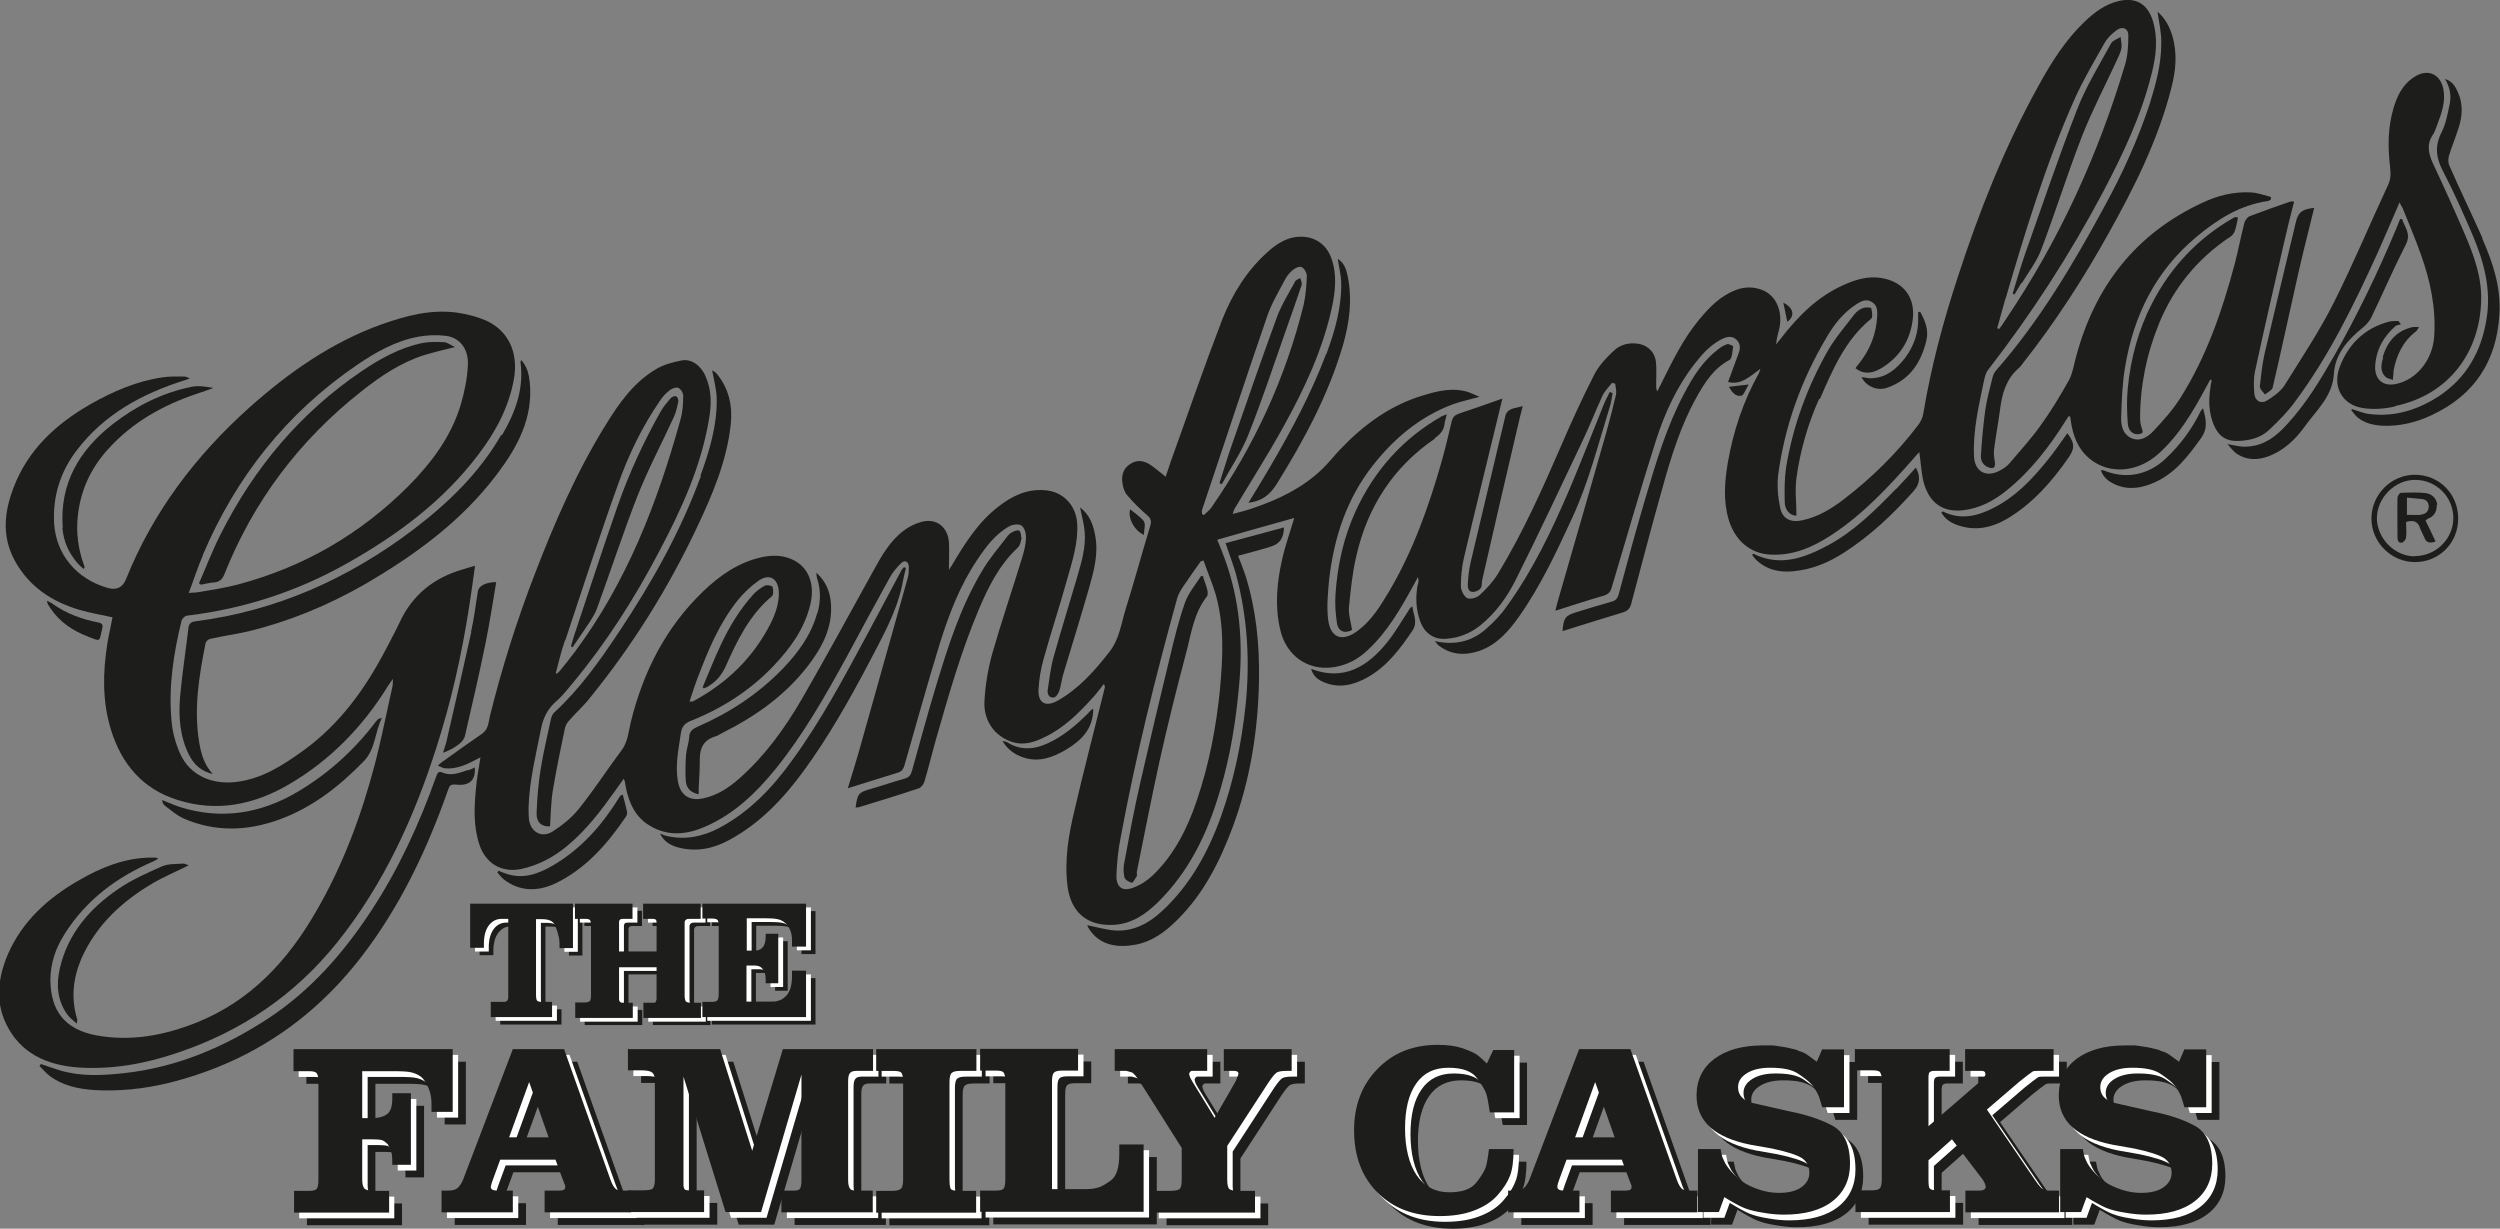 <svg xmlns="http://www.w3.org/2000/svg" id="Capa_2" data-name="Capa 2" viewBox="0 0 87.31 42.91"><rect x="0" y="0" width="87.31" height="42.91" fill="#808080" stroke="none"/><defs><style>      .cls-1 {        fill: #1d1d1b;      }      .cls-2 {        fill: #fff;      }    </style></defs><g id="Capa_1-2" data-name="Capa 1"><g><path class="cls-1" d="M42.34,17.68c-.08.12-.19.21-.3.31-.02-.01-.04-.03-.06-.04,0-.05-.01-.1,0-.14.76-2.26,1.5-4.52,2.28-6.78.15-.44.4-.85.62-1.27.06-.12.16-.24.27-.33.08-.07.24-.14.31-.1.09.04.18.2.18.3-.01.34-.04.68-.11,1.01-.63,2.55-1.71,4.89-3.2,7.05M42.61,24.04c-.13,1.33-.38,2.64-.81,3.91-.33.98-.79,1.9-1.54,2.62-.19.18-.43.34-.68.43-.39.15-.6-.02-.59-.44.02-.44.06-.89.15-1.32.52-2.81,1.21-5.59,1.97-8.34.04-.14.12-.28.2-.4.2-.3.41-.59.62-.89,0,0,.01,0,.1-.04.14.4.31.8.43,1.2.3,1.07.25,2.16.15,3.26M19.74,22.37c.61-1.83,1.2-3.66,1.85-5.47.37-1.03.84-2.01,1.47-2.92.09-.14.21-.26.34-.36.08-.06.23-.11.3-.07.09.05.17.19.16.29,0,.28-.02.56-.1.83-.8,2.89-1.87,5.66-3.68,8.09-.17.23-.34.44-.52.66-.03.04-.08.08-.12.11-.01,0-.02-.01-.03-.02.1-.38.19-.77.32-1.14M24.37,23.66c.36-.95.75-1.89,1.39-2.69.2-.25.45-.49.72-.68.39-.28.7-.09.72.39.01.38-.11.73-.27,1.06-.61,1.22-1.54,2.12-2.74,2.76,0,0-.03,0-.11,0,.1-.3.19-.58.29-.85M70.04,10.44c.69-2.35,1.4-4.7,2.4-6.95.3-.68.69-1.33,1.06-1.99.09-.16.24-.31.4-.43.21-.17.43-.09.43.17,0,.36-.02.73-.13,1.07-.94,3.14-2.29,6.08-4.12,8.8-.08.13-.17.26-.26.38-.02,0-.04-.02-.07-.03.1-.35.19-.69.29-1.04M83.65,14.18c1.91-.4,2.94-1.91,3-3.63.04-.83-.24-1.6-.56-2.35-.36-.84-.74-1.68-1.13-2.51-.15-.34-.22-.66.01-.99.07-.1.1-.23.15-.35.15-.4.3-.8.21-1.25-.1-.49-.51-.7-.95-.45-.34.19-.55.49-.69.84-.27.69-.31,1.41-.24,2.14.02.27.09.53-.04.81-.64,1.37-1.22,2.77-1.9,4.12-.5,1-1.13,1.94-1.72,2.89-.14.22-.39.4-.62.54-.21.13-.42.01-.44-.24-.02-.27-.03-.55.03-.81.32-1.48.66-2.96,1-4.43.11-.49.23-.97.36-1.47-.06,0-.1-.01-.13,0-.47.16-.95.33-1.42.51-.08.03-.17.15-.19.24-.12.47-.21.94-.33,1.41-.44,1.65-.99,3.26-1.91,4.71-.26.41-.6.79-.94,1.15-.19.2-.46.38-.77.24-.31-.15-.36-.46-.35-.75.02-.59.04-1.18.14-1.75.3-1.79,1.06-3.33,2.48-4.52.74-.62,1.53-1.12,2.51-1.26.03,0,.07-.04.1-.06,0-.03,0-.05,0-.08-.23-.06-.47-.15-.71-.16-.59-.03-1.15.11-1.68.36-2.33,1.08-3.75,2.91-4.41,5.36-.08.28-.12.59-.25.83-.3.54-.62,1.07-.98,1.57-.33.47-.72.89-1.09,1.33-.09.11-.21.19-.34.26-.48.27-.89.04-.91-.5-.04-.9.17-1.77.35-2.64.03-.13.06-.27.14-.37,1.52-1.96,2.86-4.03,4.02-6.22.7-1.33,1.34-2.68,1.7-4.15.15-.6.22-1.2.04-1.81-.18-.6-.6-.85-1.21-.7-.46.11-.83.39-1.17.71-.68.65-1.17,1.43-1.62,2.25-1.18,2.13-2.07,4.38-2.82,6.69-.51,1.55-.93,3.13-1.2,4.75-.02.15-.1.3-.19.42-.75.98-1.61,1.83-2.59,2.58-.43.33-.89.61-1.44.73-.4.09-.7-.04-.78-.44-.08-.37-.11-.77-.07-1.14.23-1.72.81-3.33,1.7-4.82.26-.45.59-.86,1.04-1.15.16-.1.33-.19.52-.08.2.11.21.3.2.49-.03.62-.24,1.17-.63,1.66-.05.06-.09.11-.13.17.26.21.56.21.92-.01.63-.39.99-.96,1.08-1.69.1-.77-.32-1.32-1.09-1.45-.48-.08-.92.06-1.34.25-.91.41-1.59,1.1-2.19,1.88-.05.06-.1.12-.15.19.01-.2.07-.37.11-.55.13-.61-.11-1.16-.59-1.35-.31-.12-.62-.12-.93,0-.53.2-.91.59-1.26,1.01-.58.69-.96,1.49-1.36,2.29-.04.08-.08.16-.12.24-.05-.1-.04-.18-.04-.26,0-.26.02-.53-.01-.79-.04-.31-.27-.55-.59-.61-.33-.06-.65.02-.88.24-.26.24-.52.52-.68.83-.43.84-.82,1.7-1.19,2.56-.65,1.5-1.32,2.99-2.17,4.39-.17.28-.4.53-.64.75-.1.1-.33.16-.44.11-.12-.07-.22-.28-.22-.42,0-.32.03-.65.1-.96.38-1.62.78-3.23,1.17-4.85.06-.24.11-.47.18-.74-.54.19-1.04.37-1.53.53-.14.05-.2.12-.24.26-.11.47-.22.94-.35,1.4-.45,1.58-1,3.13-1.84,4.55-.3.5-.6,1-1.08,1.36-.55.42-.98.27-1.05-.42-.05-.45,0-.92.04-1.37.17-1.46.61-2.81,1.53-3.98.74-.94,1.64-1.7,2.79-2.13.28-.1.57-.16.93-.26-.16-.07-.26-.12-.37-.16-.55-.18-1.08-.05-1.6.11-1.14.34-2.07,1.02-2.89,1.88-.22.23-.41.48-.64.7-.69.66-1.53,1.06-2.42,1.36-.22.08-.44.13-.7.2.03-.09.04-.13.06-.17.57-.96,1.18-1.91,1.72-2.89.73-1.32,1.37-2.68,1.69-4.17.12-.57.18-1.15-.03-1.72-.16-.43-.51-.7-.97-.73-.52-.03-.91.22-1.27.55-.71.64-1.21,1.45-1.56,2.33-.61,1.58-1.16,3.18-1.73,4.77-.09.23-.16.48-.25.73-.19-.15-.35-.29-.51-.4-.23-.16-.47-.21-.72-.05-.25.15-.32.4-.28.67.02.15.07.32.17.43.21.25.45.48.7.7.13.11.15.21.1.37-.29.96-.55,1.92-.85,2.88-.16.51-.22,1.06-.57,1.51-.52.67-1.07,1.29-1.81,1.71-.43.24-.7.08-.67-.41.02-.34.08-.69.17-1.02.26-.94.57-1.87.83-2.81.18-.64.39-1.27.35-1.95-.04-.64-.5-1.12-1.14-1.16-.62-.05-1.15.21-1.62.58-.71.55-1.17,1.29-1.62,2.05-.03.04-.05.08-.1.15,0-.36.02-.67,0-.97-.04-.54-.46-.85-.97-.7-.22.06-.44.17-.62.31-.47.36-.76.87-1.04,1.38-.83,1.5-1.65,3.01-2.51,4.5-.59,1.01-1.27,1.96-2.16,2.75-.37.33-.77.6-1.27.71-.5.11-.82-.11-.9-.62-.09-.56.03-1.11.11-1.66.03-.23.15-.35.36-.43,1.1-.44,2.08-1.07,2.89-1.93.58-.61,1.07-1.29,1.27-2.13.18-.76-.09-1.36-.7-1.6-.33-.13-.66-.12-1-.05-.81.18-1.47.64-2.06,1.21-1.3,1.26-2.08,2.8-2.51,4.55-.08.33-.1.69-.32.98-.5.67-.95,1.37-1.48,2.03-.25.32-.59.59-.93.81-.4.25-.79,0-.83-.46-.01-.13-.01-.26-.01-.39.03-.94.26-1.85.44-2.76.08-.39.24-.69.54-.95.21-.18.38-.41.56-.62,1.18-1.42,2.16-2.96,3.01-4.58.78-1.47,1.47-2.97,1.75-4.63.09-.51.1-1.02-.12-1.51-.16-.38-.5-.62-.84-.55-.31.06-.64.15-.9.31-.77.46-1.28,1.18-1.74,1.93-1.02,1.64-1.79,3.42-2.48,5.21-.63,1.63-1.15,3.28-1.57,4.97-.05.22-.05.46-.28.62-.47.32-.94.66-1.4.99-.04.03-.08.06-.14.12.1.04.17.08.23.09.47.05.86-.17,1.26-.38-.06.38-.13.75-.16,1.11-.06.65-.09,1.29.12,1.93.22.67.78,1,1.46.86.6-.13,1.13-.41,1.6-.8.67-.55,1.19-1.24,1.69-1.94.09-.13.18-.26.29-.41.02.05.04.07.04.09.01.07.03.15.04.22.11.55.34,1.04.84,1.33.63.38,1.29.31,1.93.03,1.01-.44,1.78-1.18,2.46-2.02.97-1.2,1.73-2.54,2.47-3.89.5-.93,1-1.86,1.51-2.78.1-.19.25-.36.4-.51.13-.13.26-.06.27.12,0,.13,0,.27-.04.4-.54,1.92-1.08,3.84-1.62,5.76-.14.51-.3,1.02-.47,1.58.61-.19,1.17-.37,1.73-.54.15-.04.21-.13.25-.27.41-1.42.8-2.85,1.24-4.27.32-1.02.7-2.01,1.3-2.9.3-.45.63-.9,1.12-1.17.12-.07.34-.09.43-.02.1.07.16.27.15.41,0,.25-.07.5-.14.73-.34,1.11-.72,2.22-1.04,3.34-.15.54-.24,1.11-.27,1.66-.03.68.36,1.21.96,1.41.39.13.76.02,1.11-.15.69-.32,1.21-.84,1.71-1.39.14-.15.26-.32.39-.48.04.06.04.1.03.14-.35,1.42-.72,2.83-1.05,4.25-.21.87-.36,1.74-.25,2.65.11.92.68,1.42,1.61,1.37.62-.03,1.11-.36,1.54-.78,1.12-1.1,1.76-2.46,2.19-3.95.35-1.18.54-2.38.65-3.59.15-1.54.03-3.04-.51-4.5-.08-.22-.17-.44-.25-.63.92-.26,1.82-.52,2.69-.76-.14.48-.32.97-.43,1.48-.18.8-.25,1.61-.06,2.42.21.92.98,1.45,1.87,1.31.46-.07.84-.27,1.18-.59.7-.65,1.16-1.46,1.61-2.28.04-.08.09-.15.15-.28.01.09.03.11.02.13,0,.05-.01.11-.03.15-.08.43-.06.86.09,1.27.15.42.48.64.9.61.45-.03.85-.19,1.2-.47.53-.43.93-.98,1.23-1.58.79-1.58,1.54-3.18,2.3-4.78.26-.54.48-1.1.73-1.65.08-.17.22-.31.34-.46.03.01.07.02.11.03.01.12.05.25.03.37-.1.43-.21.86-.33,1.29-.55,1.94-1.11,3.87-1.67,5.81-.04.14-.08.28-.12.46.6-.19,1.14-.37,1.7-.53.16-.05.23-.14.27-.29.51-1.71,1-3.42,1.54-5.12.31-.96.72-1.87,1.35-2.68.27-.35.56-.67.96-.87.16-.08.34-.12.49.01.14.12.16.29.1.46-.12.34-.25.67-.38,1.03.45.12.76-.19,1.13-.46-.03.08-.04.12-.05.15-.55.98-.9,2.04-1.09,3.14-.11.66-.16,1.32.03,1.97.22.74.76,1.2,1.47,1.23.8.04,1.49-.27,2.13-.69,1.11-.73,2-1.69,2.87-2.68.05-.06.11-.13.19-.21.05.35.07.67.13.97.15.64.54,1.16,1.41,1.06.58-.07,1.08-.34,1.52-.7.84-.68,1.49-1.53,2.06-2.44.03-.05.07-.1.1-.15.04.02.05.02.05.03,0,.04.02.09.02.13.07.52.25,1,.67,1.34.68.55,1.66.47,2.38-.17.75-.67,1.23-1.51,1.7-2.38.04-.07.08-.15.12-.22.02,0,.04.01.05.02-.02.1-.04.2-.05.3-.06.42-.05.84.12,1.25.17.41.44.59.88.57.4-.02.77-.11,1.06-.39.32-.3.64-.62.9-.98,1.2-1.61,2.07-3.41,2.9-5.23.25-.56.49-1.13.75-1.73.04.09.08.14.11.2.21.53.44,1.06.63,1.6.34.94.54,1.9.47,2.9-.06.8-.61,1.49-1.33,1.64-.46.1-.75-.16-.73-.62.03-.57.29-1.04.72-1.41.04-.03.12-.03.18-.05-.03-.04-.06-.08-.09-.12-.12,0-.24,0-.35.03-.84.23-1.4.79-1.7,1.58-.26.68.09,1.32.8,1.43.36.06.76.03,1.12-.05"></path><path class="cls-1" d="M7.08,19.39c1.16-2.74,2.94-4.98,5.41-6.66.65-.44,1.34-.83,2.12-.97.31-.06.65-.07.97-.03.47.06.79.45.76,1.02-.02.47-.12.94-.25,1.39-.34,1.12-1.02,2.02-1.83,2.84-1.67,1.67-3.65,2.82-5.94,3.43-.45.12-.92.19-1.39.27-.1.02-.19.01-.34.03.18-.47.32-.91.5-1.33M6.22,36.76c2.22-.75,4.08-2.01,5.55-3.84,1.62-2.02,2.68-4.34,3.46-6.78.52-1.61.89-3.25,1.15-4.92.07-.47.14-.93.21-1.46-.17.05-.29.08-.41.12-1.02.29-1.78.89-2.23,1.87-.14.3-.3.59-.45.88-.72,1.39-1.61,2.64-2.89,3.57-.72.52-1.45,1-2.37,1.11-.86.1-1.61-.24-1.95-.99-.16-.36-.27-.76-.3-1.15-.11-1.18.07-2.35.35-3.49.02-.08.13-.18.2-.18,1.98-.24,3.83-.84,5.57-1.82,1.76-.99,3.37-2.18,4.6-3.81.6-.79,1.06-1.64,1.24-2.64.16-.93-.2-1.7-1.01-2.05-.31-.13-.64-.21-.97-.26-.92-.13-1.8.11-2.65.41-1.75.63-3.24,1.68-4.62,2.91-1.87,1.68-3.36,3.64-4.3,5.99q-.18.44-.65.3c-1.09-.32-1.79-1.17-1.86-2.25-.05-.94.21-1.79.78-2.54.96-1.27,2.29-1.99,3.78-2.46.05-.01.09-.03.18-.07-.1-.03-.14-.06-.19-.06-.26,0-.51-.01-.77.03-.9.13-1.72.49-2.5.93-1.21.69-2.2,1.6-2.7,2.93-.32.84-.41,1.67.03,2.51.5.93,1.3,1.46,2.28,1.75.37.11.76.17,1.15.26-.06.31-.13.61-.18.91-.16,1.01-.18,2.01.12,3,.37,1.21,1.11,2.09,2.34,2.47,1.36.43,2.65.17,3.87-.54,1.46-.85,2.6-2.03,3.48-3.46.04-.06.08-.12.16-.23,0,.13,0,.19-.01.25-.21.92-.39,1.86-.63,2.77-.47,1.78-1.11,3.5-2.04,5.1-.99,1.72-2.28,3.12-4.17,3.88-1.13.45-2.29.67-3.5.45-1.08-.2-1.6-.83-1.61-1.93,0-.58.18-1.11.49-1.6.75-1.2,1.83-2,3.11-2.55.05-.02.09-.05.17-.09-.06-.03-.08-.04-.1-.04-.07,0-.13,0-.2,0-.89.02-1.69.34-2.45.78-1.09.62-2,1.43-2.51,2.61-.33.78-.44,1.6-.07,2.39.49,1.05,1.43,1.47,2.53,1.55,1.19.08,2.34-.13,3.46-.51"></path><path class="cls-1" d="M17.51,15.18c-.77,1.34-1.86,2.39-3.07,3.31-2.27,1.72-4.79,2.85-7.63,3.21-.13.02-.21.07-.23.23-.09.8-.22,1.59-.29,2.4-.06.69-.01,1.39.31,2.03.17.34.43.58.83.67-.29-.31-.4-.68-.47-1.08-.2-1.18-.01-2.34.22-3.49.01-.06.1-.14.17-.15.44-.1.89-.16,1.32-.26,1.44-.35,2.79-.91,4.08-1.65,1.75-1.02,3.37-2.2,4.6-3.83.72-.95,1.28-1.98,1.15-3.23-.03-.27-.09-.54-.3-.77-.01.06-.03.08-.02.1.12.93-.19,1.75-.65,2.53"></path><path class="cls-1" d="M16.35,26.89c-.28.09-.57.22-.87.1-.15-.06-.19-.03-.24.11-.59,1.66-1.32,3.26-2.29,4.73-.96,1.46-2.1,2.76-3.57,3.73-1.54,1.01-3.21,1.72-5.06,1.92-.74.08-1.47.12-2.2-.09-.23-.07-.46-.15-.69-.23-.02.02-.03.04-.05.07.12.12.23.25.36.35.46.34,1,.45,1.55.49.86.05,1.72-.04,2.56-.24,2.78-.68,5.04-2.16,6.79-4.44,1.35-1.76,2.28-3.73,3.01-5.81.05-.15.09-.19.26-.18.48.06.71-.15.67-.6-.08.04-.15.08-.23.1"></path><path class="cls-1" d="M24.48,16.62c-.71,1.94-1.71,3.72-2.85,5.43-.67,1.01-1.37,2-2.27,2.83-.07.06-.11.18-.13.28-.12.57-.26,1.14-.35,1.72-.08.5-.12,1.01-.14,1.52-.01.32.18.48.47.46.03-.44.03-.86.1-1.27.12-.72.27-1.44.42-2.16.02-.1.09-.21.16-.28.22-.26.48-.48.69-.75,1.5-1.84,2.75-3.84,3.76-5.98.54-1.14,1.04-2.31,1.18-3.59.07-.65-.06-1.26-.49-1.78-.05-.06-.12-.09-.16-.12.06.33.15.65.16.97.02.95-.25,1.84-.57,2.72"></path><path class="cls-1" d="M75.1,3.56c-.42,1.28-.97,2.5-1.62,3.68-1.09,2.01-2.26,3.98-3.78,5.71-.06.07-.1.17-.12.26-.09.38-.2.76-.25,1.14-.07.53-.12,1.06-.15,1.59,0,.18.1.33.29.39.16.05.22-.01.2-.18-.02-.15-.05-.3-.03-.45.06-.47.15-.94.21-1.4.07-.55.21-1.06.65-1.44.06-.05.11-.12.16-.19,1.12-1.42,2.1-2.94,2.98-4.52.9-1.61,1.73-3.26,2.19-5.07.16-.61.22-1.23.03-1.85-.1-.32-.26-.61-.51-.82.05.37.14.74.13,1.1,0,.7-.17,1.37-.38,2.03"></path><path class="cls-1" d="M44.84,18.42c-.67.18-1.33.36-2.04.55.03.08.06.15.08.23.1.29.21.58.29.87.4,1.5.49,3.02.33,4.57-.14,1.32-.41,2.62-.86,3.88-.45,1.25-1.08,2.4-2.07,3.31-.5.46-1.08.75-1.78.65-.27-.04-.54-.11-.82-.17.02.05.04.1.07.14.37.57.99.66,1.63.54.57-.11,1.03-.45,1.43-.85.94-.92,1.51-2.07,1.96-3.28.61-1.65.88-3.37.91-5.12.02-1.23-.1-2.45-.47-3.63-.08-.24-.17-.47-.26-.7.39-.11.77-.2,1.14-.32.33-.1.46-.32.46-.67"></path><path class="cls-1" d="M31.51,20.41c.04-.19.08-.39.13-.58-.02,0-.05-.01-.07-.02-.04.04-.08.08-.1.13-.4.74-.79,1.49-1.19,2.23-.81,1.5-1.61,3.01-2.62,4.39-.69.96-1.5,1.81-2.57,2.37-.56.29-1.16.41-1.79.27-.09-.02-.17-.06-.25-.09.14.29.38.42.65.49.62.16,1.21.04,1.76-.26,1.08-.58,1.9-1.45,2.61-2.42.86-1.18,1.58-2.45,2.26-3.74.46-.89.97-1.76,1.18-2.76"></path><path class="cls-1" d="M86.7,8.32c-.38-.85-.79-1.69-1.16-2.54-.05-.11-.04-.27,0-.38.1-.32.23-.63.33-.95.13-.41.15-.83-.03-1.23-.09-.2-.2-.39-.45-.46.17.28.23.58.16.89-.07.33-.13.67-.28.97-.24.47-.2.88.04,1.34.38.73.72,1.49,1.04,2.24.4.94.66,1.91.49,2.94-.18,1.13-.7,2.06-1.67,2.7-.73.47-1.53.73-2.41.62-.21-.02-.41-.11-.61-.17-.01,0-.02.02-.04.03.08.09.15.2.24.27.25.2.56.26.87.28.6.02,1.17-.12,1.7-.37,1.5-.7,2.27-1.88,2.37-3.52.06-.94-.23-1.81-.6-2.65"></path><path class="cls-1" d="M35.66,18.76c.01-.07-.02-.21-.07-.23-.06-.03-.17.02-.25.06-.06.03-.11.08-.15.13-.3.4-.63.77-.88,1.2-.76,1.26-1.2,2.65-1.62,4.04-.3.98-.56,1.97-.84,2.96-.04.14-.1.23-.25.27-.4.11-.79.25-1.18.36-.43.12-.47.16-.54.65.05,0,.11,0,.15-.02.69-.21,1.38-.42,2.06-.65.08-.03.16-.13.19-.22.14-.46.25-.93.38-1.39.45-1.57.89-3.14,1.53-4.65.33-.78.71-1.54,1.35-2.14.09-.08.12-.24.14-.37"></path><path class="cls-1" d="M60.53,12.09s-.15-.09-.21-.07c-.12.04-.23.11-.33.19-.52.4-.86.94-1.16,1.51-.62,1.16-.99,2.41-1.36,3.66-.33,1.12-.64,2.25-.94,3.38-.04.14-.1.21-.24.25-.43.12-.85.25-1.27.38-.35.11-.42.2-.45.65.71-.22,1.4-.44,2.1-.65.17-.05.26-.14.3-.31.36-1.35.71-2.7,1.09-4.04.3-1.08.63-2.16,1.18-3.15.29-.52.6-1.02,1.16-1.32.1-.05.1-.31.13-.48"></path><path class="cls-1" d="M28.54,21.41c-.21.76-.66,1.38-1.2,1.94-.86.89-1.87,1.55-3,2.04-.15.07-.26.15-.27.34-.01.21-.09.41-.11.62-.02.31-.03.61-.01.92.02.27.18.41.45.47,0-.08,0-.14,0-.2.02-.35.04-.69.04-1.04,0-.38.14-.66.54-.78.08-.02.16-.08.24-.12,1.16-.58,2.2-1.31,3-2.35.49-.64.86-1.33.8-2.17-.03-.4-.16-.76-.51-1.08.01.11.01.16.03.21.13.4.12.8.01,1.2"></path><path class="cls-1" d="M56.22,14.21c.05-.16.07-.32.1-.48-.03-.01-.07-.03-.1-.04-.07.15-.16.3-.22.46-.39.97-.77,1.95-1.18,2.92-.61,1.42-1.27,2.82-2.18,4.08-.21.31-.48.59-.76.83-.5.44-1.1.56-1.77.41.05.05.08.11.13.15.44.34.93.36,1.43.19.62-.22,1.03-.7,1.39-1.21.76-1.08,1.31-2.27,1.86-3.46.57-1.24.9-2.56,1.3-3.85"></path><path class="cls-1" d="M82.52,11.44c.11-.09.22-.21.29-.34.41-.86.79-1.73,1.22-2.58.18-.36-.05-.59-.14-.87-.02,0-.05,0-.07,0-.05.12-.09.23-.14.35-.64,1.53-1.36,3.02-2.18,4.46-.47.82-.96,1.63-1.61,2.34-.4.45-.86.8-1.5.8-.18,0-.36-.05-.6-.09.12.13.2.24.29.31.36.26.76.26,1.16.11.52-.2.92-.58,1.24-1.02.41-.58.98-1.05,1.03-1.86.04-.69.49-1.19,1.01-1.61"></path><path class="cls-1" d="M6.4,28.58c1.1.48,2.22.45,3.33.05,1.17-.42,2.11-1.16,2.97-2.04.42-.43.38-1,.64-1.52-.09.03-.11.03-.13.04-.03.03-.06.06-.09.1-.75.99-1.66,1.81-2.72,2.44-1.3.77-2.68.99-4.13.53-.21-.07-.4-.16-.61-.24.01.09.05.16.1.2.21.15.41.34.65.44"></path><path class="cls-1" d="M77.85,8.3c.08-.05.16-.13.19-.21.06-.15.08-.32.12-.49-.04-.01-.06-.02-.08-.02-.04,0-.07.03-.1.04-1.23.71-2.17,1.71-2.82,2.97-.48.93-.75,1.93-.85,2.97-.04.4-.03.81,0,1.22.01.27.2.42.4.38.1-.02.15-.04.1-.17-.04-.12-.07-.25-.07-.37,0-1.15.23-2.27.67-3.34.51-1.24,1.33-2.23,2.43-2.98"></path><path class="cls-1" d="M50.11,15.3c.19-.13.31-.27.34-.49.01-.1.04-.19.08-.34-.1.04-.15.05-.2.08-1.35.78-2.34,1.89-2.99,3.31-.42.92-.63,1.89-.7,2.9-.02.33,0,.66.05.99.04.31.28.39.53.25-.04-.27-.13-.53-.11-.79.06-.6.12-1.21.26-1.8.39-1.71,1.29-3.1,2.74-4.09"></path><path class="cls-1" d="M2.18,18.44c.04.47.22.87.52,1.22.07.08.14.14.22.21.02-.03.03-.04.03-.05,0-.03,0-.06-.02-.09-.2-.56-.28-1.13-.21-1.73.1-.9.46-1.66,1.06-2.32.85-.94,1.91-1.53,3.1-1.93.19-.06.38-.13.57-.2-.27-.05-.53-.09-.77-.04-1.02.21-1.93.67-2.74,1.3-1.17.91-1.86,2.07-1.75,3.61"></path><path class="cls-1" d="M46.31,12.37c-.52,1.38-1.21,2.66-1.95,3.93-.24.41-.49.82-.76,1.26.46-.06.74-.26.99-.66.95-1.53,1.8-3.1,2.31-4.84.23-.79.33-1.59.17-2.4-.05-.23-.11-.47-.35-.62.04.28.11.54.12.81.02.88-.22,1.71-.52,2.52"></path><path class="cls-1" d="M2.09,33.82c-.13.57-.09,1.12.26,1.61.08.11.2.2.33.32.01-.09.02-.12.02-.14-.23-.74-.15-1.46.15-2.15.52-1.16,1.41-1.98,2.48-2.61.39-.23.82-.41,1.26-.63-.07-.02-.13-.06-.19-.06-.25.02-.53,0-.75.1-.52.23-1.04.46-1.51.78-1,.68-1.77,1.56-2.05,2.78"></path><path class="cls-1" d="M63.56,13.93c.45-1.03.88-2.06,1.79-2.8.06-.05.03-.25,0-.37,0-.02-.2-.04-.29,0-.11.04-.22.12-.29.21-.32.42-.67.82-.93,1.27-.72,1.27-1.22,2.62-1.46,4.07-.06.4-.06.81-.05,1.21,0,.3.19.49.41.49,0-.44-.06-.89,0-1.32.13-.96.4-1.88.79-2.76"></path><path class="cls-1" d="M16.46,22.07c-.28,1.27-.57,2.53-.86,3.79-.03.15-.09.29-.13.43.22-.08.41-.18.57-.31.09-.07.18-.18.2-.29.25-1.08.5-2.16.72-3.24.14-.7.25-1.4.37-2.12-.36,0-.61.13-.64.32-.08.47-.13.95-.24,1.42"></path><path class="cls-1" d="M51.26,20.44c0,.23.15.29.36.18.18-.09.11-.26.15-.39.39-1.7.78-3.4,1.18-5.1.07-.32.15-.63.23-.95-.24.09-.54.05-.61.36-.4,1.7-.81,3.4-1.21,5.1-.06.26-.09.54-.1.8"></path><path class="cls-1" d="M78.93,13.52c0,.08.11.17.17.26.09-.08.25-.15.27-.24.31-1.32.59-2.65.89-3.97.17-.76.37-1.52.56-2.31-.41.04-.56.15-.64.5-.37,1.54-.74,3.09-1.1,4.63-.08.37-.12.75-.16,1.13"></path><path class="cls-1" d="M66.22,17.07c-.73.75-1.47,1.49-2.39,1.98-.82.44-1.67.75-2.59.29,0,0-.03,0-.04.02,0,.02,0,.04.02.06.03.04.06.08.1.12.37.36.82.46,1.31.41.66-.06,1.25-.31,1.8-.67.91-.59,1.69-1.33,2.41-2.14.21-.24.24-.5.07-.81-.23.25-.45.5-.68.74"></path><path class="cls-1" d="M37.62,20.15c-.27.93-.56,1.85-.82,2.78-.11.38-.15.78-.21,1.17-.02.14.05.28.21.26.07,0,.16-.13.19-.22.06-.17.08-.36.13-.55.3-1.01.62-2.02.91-3.04.17-.6.34-1.2.22-1.84-.07-.37-.18-.72-.53-.99.06.31.14.57.16.84.05.55-.11,1.07-.26,1.59"></path><path class="cls-1" d="M21.67,27.78s-.05.07-.07.11c-.59.95-1.32,1.77-2.3,2.34-.5.29-1.03.49-1.63.28-.09-.03-.17-.06-.26-.1-.01.02-.03.04-.04.06.07.08.14.17.22.24.56.43,1.18.43,1.79.15,1.07-.51,1.83-1.38,2.48-2.34.03-.04.05-.11.04-.16-.04-.2-.1-.4-.15-.61-.04.02-.06.02-.07.04"></path><path class="cls-1" d="M71.46,16.13c-.52.64-1.09,1.23-1.84,1.61-.57.29-1.15.43-1.77.12,0,0-.02.01-.05.04.12.22.32.35.54.43.62.23,1.21.11,1.77-.22.88-.53,1.54-1.28,2.12-2.11.24-.34.23-.53-.03-.87-.25.35-.48.69-.74,1"></path><path class="cls-1" d="M76.85,14.37c-.3.62-.71,1.17-1.21,1.64-.62.59-1.41.74-2.19.41-.02,0-.05,0-.08.01.09.24.26.38.48.48.47.22.93.14,1.37-.05.74-.32,1.2-.93,1.65-1.56.25-.35.17-.66.07-1.04-.04.05-.07.07-.08.1"></path><path class="cls-1" d="M49.22,21.28c-.26.39-.49.8-.78,1.16-.65.8-1.48,1.37-2.65.92.07.25.23.37.41.45.55.25,1.07.12,1.57-.16.68-.39,1.13-.99,1.56-1.63.2-.31.02-.56,0-.84-.06.03-.1.07-.12.11"></path><path class="cls-1" d="M84.34,19.43c-.71,0-1.32-.62-1.33-1.33,0-.71.63-1.35,1.34-1.34.74,0,1.33.6,1.33,1.33,0,.73-.61,1.33-1.34,1.33M84.34,16.58c-.83,0-1.52.69-1.52,1.53,0,.83.69,1.52,1.52,1.52.85,0,1.51-.67,1.51-1.52,0-.86-.66-1.53-1.52-1.53"></path><path class="cls-1" d="M38.19,24.76s-.04,0-.05.01c-.05.04-.1.09-.14.14-.41.41-.85.79-1.39,1.04-.48.23-.97.27-1.44-.03-.03-.02-.07-.02-.16-.04.19.31.43.47.72.57.55.19,1.05,0,1.52-.28.53-.32.93-.73.93-1.41"></path><path class="cls-1" d="M66.55,12.48c-.31.4-.68.73-1.23.73-.09,0-.19-.03-.31-.04.17.33.54.48.87.38.79-.26,1.2-.86,1.39-1.63.1-.38-.03-.71-.21-1.03-.02,0-.04,0-.07.01,0,.06,0,.12,0,.18.02.52-.14.99-.45,1.41"></path><path class="cls-1" d="M3.06,22.23c.48.18.39.2.51-.27.03-.13.01-.19-.13-.22-.58-.11-1.12-.31-1.6-.65-.04-.03-.1-.06-.2-.11.02.08.02.11.03.12.03.05.06.09.09.14.32.48.78.79,1.31.99"></path><path class="cls-1" d="M83.23,12.49c-.07.23-.12.48.08.67.06.06.17.07.26.11,0-.07.01-.15.02-.22,0-.03,0-.06,0-.09.1-.55.33-1.04.79-1.39.03-.02.05-.07.1-.15-.1,0-.15,0-.2,0-.59.12-.91.52-1.07,1.06"></path><path class="cls-1" d="M39.96,18.22c-.12-.17-.32-.29-.49-.43-.09.29.14.74.48.89,0-.18.07-.36,0-.46"></path><path class="cls-1" d="M60.8,13.83c.1-.02.17-.24.27-.4-.27.03-.47.05-.69.08.1.17.23.35.42.31"></path><path class="cls-1" d="M62.28,10.57c.05.22.09.43.14.67.28-.21.22-.49-.14-.67"></path><path class="cls-1" d="M42.04,20.14s-.06-.02-.09-.03c-.19.3-.44.59-.56.92-.23.65-.39,1.32-.55,1.99-.35,1.44-.69,2.88-1.02,4.33-.21.91-.38,1.83-.55,2.75-.04.17-.04.36,0,.54.02.08.16.17.26.19.04,0,.12-.15.17-.23.02-.04,0-.09,0-.14.26-1.29.51-2.57.79-3.85.28-1.26.59-2.51.92-3.75.19-.7.27-1.43.74-2.03.04-.05.03-.14.02-.21-.04-.16-.1-.31-.15-.46"></path><path class="cls-1" d="M20.59,21.73c.1-.16.21-.33.27-.51.47-1.29.9-2.61,1.4-3.89.37-.94.85-1.84,1.27-2.76.08-.17.12-.36.16-.55.01-.06-.03-.17-.08-.18-.05-.02-.15.02-.19.07-.12.14-.25.29-.34.45-.6,1.06-1.11,2.17-1.51,3.31-.52,1.49-1.01,3-1.51,4.5-.05.14-.08.27-.12.41.02,0,.04.02.06.02.19-.29.4-.58.59-.87"></path><path class="cls-1" d="M70.61,9.89c.23-.38.51-.74.67-1.15.5-1.32.92-2.66,1.43-3.98.36-.91.82-1.79,1.23-2.68.06-.13.13-.27.15-.41.02-.12-.02-.25-.03-.38-.11.07-.27.12-.33.22-.42.77-.89,1.53-1.2,2.34-.65,1.67-1.22,3.37-1.82,5.06-.15.44-.28.89-.42,1.34.02.01.04.03.06.04.08-.14.17-.27.25-.42"></path><path class="cls-1" d="M45.22,9.85c-.22.41-.47.8-.63,1.24-.55,1.5-1.07,3.01-1.59,4.51-.15.42-.27.85-.41,1.27.03.02.05.03.08.04.31-.57.68-1.11.92-1.71.48-1.2.88-2.42,1.31-3.64.19-.54.38-1.07.56-1.61.02-.07-.03-.16-.05-.24-.07.04-.16.07-.19.13"></path><path class="cls-1" d="M24.73,23.97c.28-.16.47-.39.61-.69.4-.9.83-1.8,1.62-2.46.06-.05.05-.23.02-.32-.01-.05-.2-.08-.26-.05-.15.08-.31.19-.42.32-.47.52-.83,1.12-1.13,1.76-.23.48-.42.98-.63,1.47.01.01.03.02.04.04.05-.02.11-.04.16-.07"></path><path class="cls-1" d="M7.49,20.34c.17-.02.27-.1.34-.27,1.02-2.57,2.63-4.7,4.8-6.41.67-.53,1.37-1,2.19-1.26.33-.1.67-.18,1.07-.28-.16-.07-.26-.16-.38-.17-.25-.01-.51-.02-.76.03-.78.16-1.48.55-2.13.99-2.15,1.46-3.76,3.39-4.92,5.7-.28.55-.5,1.13-.75,1.7.02.02.05.04.07.05.15-.03.3-.07.46-.08"></path><path class="cls-1" d="M84.55,17.98c-.16.01-.32,0-.49,0,0-.21,0-.39,0-.6.19.02.37.03.54.05.16.02.23.14.22.29-.02.16-.12.24-.27.25M85.12,17.64c-.02-.22-.17-.39-.41-.42-.28-.03-.57-.02-.86-.01-.04,0-.12.11-.12.17-.01.46,0,.92,0,1.38,0,.11.03.21.15.19.07-.01.15-.12.15-.19.02-.18,0-.36,0-.53.25-.08.42-.02.49.22.04.11.1.21.15.33.07.18.19.2.39.13-.12-.25-.23-.49-.35-.73.04-.03.05-.05.07-.06.23-.08.33-.26.32-.49"></path><path class="cls-1" d="M10.72,37.08h5.55v2.19h-.74v-.27c0-.2-.03-.38-.1-.55-.07-.17-.15-.3-.26-.4-.11-.08-.22-.13-.35-.16-.12-.03-.34-.04-.65-.04h-1.06v1.64h.3c.27,0,.46-.05.58-.15.12-.1.17-.28.17-.53v-.19h.65v2.5h-.65v-.16c0-.11-.01-.21-.04-.3-.03-.09-.07-.18-.12-.26-.05-.05-.11-.1-.19-.14-.08-.02-.2-.03-.35-.03h-.35v1.4c0,.16.03.27.08.32.05.05.17.08.35.08h.5v.76h-3.32v-.76h.52c.14,0,.23-.02.27-.07.04-.05.06-.15.06-.32v-3.39c0-.17-.02-.28-.06-.33-.04-.05-.13-.07-.28-.07h-.53v-.76Z"></path><path class="cls-1" d="M18.24,40.15h1.38l-.68-1.93-.7,1.93ZM15.9,42.02h.22c.14,0,.25-.03.32-.09.07-.06.14-.16.2-.31l1.73-4.54h1.79l1.62,4.56c.06.17.13.29.21.34l.07.02.07.02h.37v.76h-3.02v-.76h.52c.13,0,.2-.04.2-.11v-.06s-.09-.23-.09-.23l-.25-.68h-1.93l-.25.68c-.04.11-.07.2-.08.27,0,.08.07.13.22.13h.55v.76h-2.49v-.76Z"></path><path class="cls-1" d="M22.42,37.08h3.19l1.12,3.55,1.07-3.55h3.15v.76h-.58c-.1,0-.18.02-.22.07-.05.05-.07.15-.07.3v3.44c0,.16.03.27.08.32.02.03.1.05.22.05h.56v.76h-3.19v-.76h.46c.09,0,.16-.02.19-.07.03-.04.05-.15.05-.3v-3.68l-1.41,4.8h-1.24l-1.47-4.73v3.82s.01.06.03.1c.02.04.07.05.15.05h.54v.76h-2.66v-.76h.53c.18,0,.29-.02.32-.05.06-.04.09-.15.09-.32v-3.45c0-.14-.03-.24-.09-.29-.06-.05-.18-.08-.38-.08h-.47v-.76Z"></path><path class="cls-1" d="M31.07,37.08h3.49v.76h-.56c-.15,0-.24.02-.3.07-.05.04-.08.15-.08.32v3.4c0,.18.02.3.05.34.04.04.14.06.3.06h.58v.76h-3.49v-.76h.55c.17,0,.27-.03.32-.08.05-.05.07-.16.07-.32v-3.39c0-.17-.02-.28-.06-.33-.03-.05-.13-.07-.3-.07h-.58v-.76Z"></path><path class="cls-1" d="M34.68,42.02h.55c.15,0,.24-.02.28-.07.04-.05.06-.16.06-.33v-3.4c0-.17-.02-.27-.06-.32-.03-.05-.12-.07-.27-.07h-.55v-.76h3.42v.76h-.55c-.15,0-.24.02-.29.07-.05.05-.07.15-.07.32v3.75h1.06c.24,0,.4-.01.48-.04.14-.02.3-.11.51-.26s.3-.46.3-.94v-.32h.85v2.35h-5.71v-.76Z"></path><path class="cls-1" d="M39.41,37.08h3.21v.76h-.55s-.08.04-.08.11c.01.06.03.1.04.13l.07.13.78,1.27.73-1.27c.05-.1.09-.19.1-.27,0-.07-.05-.1-.15-.1h-.36v-.76h2.37v.76h-.19c-.15,0-.26.02-.32.05-.06.03-.16.15-.29.34l-1.45,2.23v1.17c0,.17.02.28.07.33.05.05.17.07.35.07h.55v.76h-3.55v-.76h.55c.2,0,.32-.02.37-.07.05-.04.07-.15.07-.33v-1.1l-1.46-2.31c-.13-.2-.23-.31-.29-.33l-.18-.05h-.41v-.76Z"></path><path class="cls-1" d="M52.6,37.11h.73v2.18h-.85c-.04-.29-.08-.51-.12-.64-.04-.13-.15-.32-.33-.56-.18-.24-.51-.36-1-.36s-.86.18-1.12.55c-.26.37-.39.89-.39,1.57s.14,1.25.41,1.64c.27.39.65.59,1.14.59.44,0,.75-.11.93-.33.18-.22.29-.41.34-.55.04-.14.08-.35.11-.63h.86c0,.4-.04.71-.12.92-.08.22-.22.44-.43.68-.21.24-.49.42-.84.55-.34.13-.74.19-1.19.19-.9,0-1.62-.27-2.17-.82-.55-.55-.82-1.28-.82-2.18,0-.86.27-1.58.82-2.14.54-.56,1.24-.84,2.1-.84.35,0,.64.04.87.12.23.08.39.15.48.21.09.06.21.17.37.32l.22-.47Z"></path><path class="cls-1" d="M55.47,40.15h1.38l-.68-1.93-.7,1.93ZM53.14,42.02h.22c.14,0,.25-.03.32-.09.07-.06.14-.16.2-.31l1.73-4.54h1.79l1.62,4.56c.06.17.13.29.21.34l.07.02.07.02h.37v.76h-3.02v-.76h.52c.13,0,.2-.04.2-.11v-.06s-.09-.23-.09-.23l-.25-.68h-1.93l-.25.68c-.04.11-.07.2-.07.27,0,.08.07.13.22.13h.55v.76h-2.49v-.76Z"></path><path class="cls-1" d="M64.13,37.09h.73v2.02h-.76l-.11-.36c-.05-.13-.13-.27-.25-.42-.1-.12-.26-.24-.48-.39s-.55-.21-.98-.21c-.33,0-.6.06-.81.19-.21.13-.31.29-.31.49,0,.26.15.44.46.54l1.32.3c.57.11,1.07.27,1.49.49.43.22.64.67.64,1.35,0,.55-.21.99-.61,1.3-.41.32-.98.47-1.7.47-.22,0-.47-.02-.74-.07-.27-.04-.49-.1-.64-.16-.15-.06-.39-.19-.7-.38l-.19.52h-.73v-2.2h.79c.01.07.03.14.04.2.01.06.04.14.09.23.04.1.12.21.24.35.12.14.26.26.4.36.15.11.35.2.59.28.24.08.47.11.68.11.32,0,.58-.06.77-.19.19-.13.29-.3.29-.51,0-.23-.09-.4-.27-.52-.18-.11-.52-.22-1.04-.33l-.74-.13c-1.26-.25-1.89-.82-1.89-1.72,0-.54.21-.97.62-1.28.42-.31.98-.47,1.69-.47.11,0,.21,0,.31,0s.18.02.26.03c.15.02.27.04.39.07.07.02.12.03.16.04.04,0,.09.03.16.06.11.03.2.07.28.13l.33.24.19-.44Z"></path><path class="cls-1" d="M65.25,37.08h3.3v.76h-.55c-.08,0-.13.02-.17.07,0,.03-.02.07-.02.11,0,.04,0,.11,0,.21v1.54l1.77-1.53c.13-.12.21-.21.22-.27,0-.09-.04-.13-.13-.13h-.58v-.76h3.09v.76h-.55c-.07,0-.13,0-.18.02l-.19.14-.28.22-1.13.97,1.66,2.43c.1.15.18.25.25.32.09.05.17.08.24.08h.37v.76h-3.27v-.76h.49c.13,0,.21-.04.22-.12,0-.07-.04-.16-.11-.27l-1.07-1.4-.82.73v.66c0,.18.01.3.05.33.03.04.12.06.27.06h.43v.76h-3.3v-.76h.6c.13,0,.22-.03.26-.08.04-.05.06-.16.06-.32v-.15s0-3.25,0-3.25c0-.17-.02-.27-.06-.32-.03-.05-.12-.07-.28-.07h-.6v-.76Z"></path><path class="cls-1" d="M76.78,37.09h.73v2.02h-.76l-.11-.36c-.05-.13-.13-.27-.25-.42-.1-.12-.26-.24-.48-.39s-.55-.21-.98-.21c-.33,0-.6.06-.81.19-.21.13-.31.29-.31.49,0,.26.15.44.46.54l1.32.3c.57.11,1.07.27,1.49.49.43.22.64.67.64,1.35,0,.55-.21.99-.61,1.3-.41.32-.98.47-1.7.47-.22,0-.47-.02-.74-.07-.27-.04-.49-.1-.64-.16-.15-.06-.39-.19-.7-.38l-.19.52h-.73v-2.2h.79c.01.07.03.14.04.2.01.06.04.14.09.23.04.1.12.21.24.35.12.14.26.26.4.36.15.11.35.2.59.28.24.08.47.11.68.11.32,0,.58-.06.77-.19.19-.13.29-.3.29-.51,0-.23-.09-.4-.27-.52-.18-.11-.52-.22-1.04-.33l-.74-.13c-1.26-.25-1.89-.82-1.89-1.72,0-.54.21-.97.62-1.28.42-.31.98-.47,1.69-.47.11,0,.21,0,.31,0s.18.02.26.03c.15.02.27.04.39.07.07.02.12.03.16.04.04,0,.09.03.16.06.11.03.2.07.28.13l.33.24.19-.44Z"></path><path class="cls-1" d="M16.75,31.82h3.59v1.55h-.47v-.17c0-.06-.01-.1-.01-.13,0-.03-.01-.08-.03-.14-.02-.1-.06-.22-.12-.36-.06-.14-.21-.21-.46-.21h-.2v2.62c0,.12.01.2.04.23.03.03.09.04.19.04h.33v.53h-2.14v-.53h.49s.04-.01.07-.03.04-.06.05-.11v-2.76h-.23c-.19,0-.33.08-.45.23-.11.15-.17.36-.17.63v.15h-.48v-1.55Z"></path><path class="cls-1" d="M20.41,35.26h.34c.09,0,.15-.02.18-.05.03-.03.04-.11.04-.23v-2.37c0-.12-.01-.2-.04-.23-.02-.03-.09-.04-.18-.04h-.34v-.53h2.01v.53h-.33c-.05,0-.09.01-.11.03-.02.02-.03.05-.03.08v1.03h1.31v-1.03s0-.04-.02-.07c-.02-.03-.06-.04-.12-.04h-.33v-.53h2.01v.53h-.35c-.08,0-.13,0-.16.03-.03.02-.04.04-.05.08v.17s0,2.37,0,2.37c0,.11.01.18.04.23.03.03.09.05.18.05h.35v.53h-2.01v-.53h.39s.01,0,.02-.01c0,0,.02-.01.02-.02,0-.01.02-.04.03-.08v-.16s0-.97,0-.97h-1.31v1.12s0,.06.03.08c.02.03.05.04.11.04h.34v.53h-2.01v-.53Z"></path><path class="cls-1" d="M24.86,31.82h3.62v1.5h-.49v-.22c0-.14-.02-.26-.07-.37-.05-.11-.11-.2-.2-.26-.06-.05-.14-.09-.24-.11-.1-.02-.23-.03-.4-.03h-.67v1.13s.27,0,.27,0c.26,0,.39-.16.39-.49v-.1h.44v1.73h-.44v-.14c0-.15-.03-.27-.1-.35-.06-.09-.16-.13-.28-.13h-.29v1.26h.83c.13,0,.22,0,.27-.03.07-.01.15-.05.23-.12.08-.06.14-.15.19-.27.04-.11.07-.27.07-.46v-.2h.49v1.62h-3.62v-.53h.33c.1,0,.16-.02.19-.05s.05-.11.05-.22v-2.37c0-.11-.01-.19-.04-.22-.02-.03-.09-.05-.19-.05h-.34v-.53Z"></path><path class="cls-2" d="M10.45,36.84h5.55v2.19h-.74v-.27c0-.2-.03-.38-.1-.55-.07-.17-.15-.3-.26-.4-.11-.08-.22-.13-.35-.16-.12-.03-.34-.04-.65-.04h-1.06v1.64h.3c.27,0,.46-.05.58-.15.12-.1.17-.28.17-.53v-.19h.65v2.5h-.65v-.16c0-.11-.01-.21-.04-.3-.03-.09-.07-.18-.12-.26-.05-.05-.11-.1-.19-.14-.08-.02-.2-.03-.35-.03h-.35v1.4c0,.16.03.27.08.32.05.05.17.08.35.08h.5v.76h-3.32v-.76h.52c.14,0,.23-.02.27-.07.04-.05.06-.15.06-.32v-3.39c0-.17-.02-.28-.06-.33-.04-.05-.13-.07-.28-.07h-.53v-.76Z"></path><path class="cls-2" d="M17.97,39.92h1.38l-.68-1.93-.7,1.93ZM15.63,41.78h.22c.14,0,.25-.03.32-.09.07-.06.14-.16.2-.31l1.73-4.54h1.79l1.62,4.56c.06.17.13.29.21.34l.07.02.07.02h.37v.76h-3.02v-.76h.52c.13,0,.2-.04.2-.11v-.06s-.09-.23-.09-.23l-.25-.68h-1.93l-.25.68c-.04.11-.07.2-.08.27,0,.08.07.13.22.13h.55v.76h-2.49v-.76Z"></path><path class="cls-2" d="M22.15,36.84h3.19l1.12,3.55,1.07-3.55h3.15v.76h-.58c-.1,0-.18.02-.22.07-.05.05-.07.15-.07.3v3.44c0,.16.03.27.08.32.02.03.1.05.22.05h.56v.76h-3.19v-.76h.46c.09,0,.16-.02.19-.07.03-.04.05-.15.05-.3v-3.68l-1.41,4.8h-1.24l-1.47-4.73v3.82s.01.06.03.1c.02.04.07.05.15.05h.54v.76h-2.66v-.76h.53c.18,0,.29-.02.32-.05.06-.04.09-.15.09-.32v-3.45c0-.14-.03-.24-.09-.29-.06-.05-.18-.08-.38-.08h-.47v-.76Z"></path><path class="cls-2" d="M30.8,36.84h3.49v.76h-.56c-.15,0-.24.02-.3.07-.05.04-.08.15-.08.32v3.4c0,.18.02.3.05.34.04.04.14.06.3.06h.58v.76h-3.49v-.76h.55c.17,0,.27-.03.32-.08.05-.05.07-.16.07-.32v-3.39c0-.17-.02-.28-.06-.33-.03-.05-.13-.07-.3-.07h-.58v-.76Z"></path><path class="cls-2" d="M34.41,41.78h.55c.15,0,.24-.02.28-.07.04-.05.06-.16.06-.33v-3.4c0-.17-.02-.27-.06-.32-.03-.05-.12-.07-.27-.07h-.55v-.76h3.42v.76h-.55c-.15,0-.24.02-.29.07-.05.05-.07.15-.07.32v3.75h1.06c.24,0,.4-.01.48-.04.14-.02.3-.11.51-.26s.3-.46.3-.94v-.32h.85v2.35h-5.71v-.76Z"></path><path class="cls-2" d="M39.14,36.84h3.21v.76h-.55s-.08.04-.08.11c.01.06.03.1.04.13l.07.13.78,1.27.73-1.27c.05-.1.09-.19.1-.27,0-.07-.05-.1-.15-.1h-.36v-.76h2.37v.76h-.19c-.15,0-.26.02-.32.05-.06.03-.16.15-.29.34l-1.45,2.23v1.17c0,.17.02.28.07.33.05.05.17.07.35.07h.55v.76h-3.55v-.76h.55c.2,0,.32-.02.37-.07.05-.04.07-.15.07-.33v-1.1l-1.46-2.31c-.13-.2-.23-.31-.29-.33l-.18-.05h-.41v-.76Z"></path><path class="cls-2" d="M52.34,36.87h.73v2.18h-.85c-.04-.29-.08-.51-.12-.64-.04-.13-.15-.32-.33-.56-.18-.24-.51-.36-1-.36s-.86.18-1.12.55c-.26.37-.39.89-.39,1.57s.14,1.25.41,1.64c.27.39.65.59,1.14.59.44,0,.75-.11.93-.33.18-.22.29-.41.34-.55.04-.14.08-.35.11-.63h.86c0,.4-.04.71-.12.92-.08.22-.22.44-.43.68-.21.24-.49.42-.84.55-.34.13-.74.19-1.19.19-.9,0-1.62-.27-2.17-.82-.55-.55-.82-1.28-.82-2.18,0-.86.27-1.58.82-2.14.54-.56,1.24-.84,2.1-.84.35,0,.64.04.87.12.23.08.39.15.48.21.09.06.21.17.37.32l.22-.47Z"></path><path class="cls-2" d="M55.2,39.92h1.38l-.68-1.93-.7,1.93ZM52.87,41.78h.22c.14,0,.25-.03.32-.09.07-.06.14-.16.2-.31l1.73-4.54h1.79l1.62,4.56c.06.17.13.29.21.34l.07.02.07.02h.37v.76h-3.02v-.76h.52c.13,0,.2-.04.2-.11v-.06s-.09-.23-.09-.23l-.25-.68h-1.93l-.25.68c-.04.11-.07.2-.07.27,0,.08.07.13.22.13h.55v.76h-2.49v-.76Z"></path><path class="cls-2" d="M63.86,36.85h.73v2.02h-.76l-.11-.36c-.05-.13-.13-.27-.25-.42-.1-.12-.26-.24-.48-.39s-.55-.21-.98-.21c-.33,0-.6.06-.81.19-.21.13-.31.29-.31.49,0,.26.15.44.46.54l1.32.3c.57.11,1.07.27,1.49.49.43.22.64.67.64,1.35,0,.55-.21.99-.61,1.3-.41.32-.98.47-1.7.47-.22,0-.47-.02-.74-.07-.27-.04-.49-.1-.64-.16-.15-.06-.39-.19-.7-.38l-.19.52h-.73v-2.2h.79c.01.07.03.14.04.2.01.06.04.13.09.23.04.1.12.21.24.35.12.14.26.26.4.36.15.11.35.2.59.28.24.08.47.11.68.11.32,0,.58-.06.77-.19.19-.13.29-.3.29-.51,0-.23-.09-.4-.27-.52-.18-.11-.52-.22-1.04-.33l-.74-.13c-1.26-.25-1.89-.82-1.89-1.72,0-.54.21-.97.62-1.28.42-.31.98-.47,1.69-.47.11,0,.21,0,.31,0s.18.02.26.03c.15.02.27.04.39.07.07.02.12.03.16.04.04,0,.09.03.16.06.11.03.2.07.28.13l.33.24.19-.44Z"></path><path class="cls-2" d="M64.98,36.84h3.3v.76h-.55c-.08,0-.13.02-.17.07,0,.03-.02.07-.02.11,0,.04,0,.11,0,.21v1.54l1.77-1.53c.13-.12.21-.21.22-.27,0-.09-.04-.13-.13-.13h-.58v-.76h3.09v.76h-.55c-.07,0-.13,0-.18.02l-.19.14-.28.22-1.13.97,1.66,2.43c.1.15.18.25.25.32.09.05.17.08.24.08h.37v.76h-3.27v-.76h.49c.13,0,.21-.04.22-.12,0-.07-.04-.16-.11-.27l-1.07-1.4-.82.73v.66c0,.18.01.3.05.33.03.04.12.06.27.06h.43v.76h-3.3v-.76h.6c.13,0,.22-.03.26-.08.04-.05.06-.16.06-.32v-.15s0-3.25,0-3.25c0-.17-.02-.27-.06-.32-.03-.05-.12-.07-.28-.07h-.6v-.76Z"></path><path class="cls-2" d="M76.51,36.85h.73v2.02h-.76l-.11-.36c-.05-.13-.13-.27-.25-.42-.1-.12-.26-.24-.48-.39s-.55-.21-.98-.21c-.33,0-.6.06-.81.19-.21.13-.31.29-.31.49,0,.26.15.44.46.54l1.32.3c.57.11,1.07.27,1.49.49.43.22.64.67.64,1.35,0,.55-.21.99-.61,1.3-.41.32-.98.47-1.7.47-.22,0-.47-.02-.74-.07-.27-.04-.49-.1-.64-.16-.15-.06-.39-.19-.7-.38l-.19.52h-.73v-2.2h.79c.01.07.03.14.04.2.01.06.04.13.09.23.04.1.12.21.24.35.12.14.26.26.4.36.15.11.35.2.59.28.24.08.47.11.68.11.32,0,.58-.06.77-.19.19-.13.29-.3.29-.51,0-.23-.09-.4-.27-.52-.18-.11-.52-.22-1.04-.33l-.74-.13c-1.26-.25-1.89-.82-1.89-1.72,0-.54.21-.97.62-1.28.42-.31.98-.47,1.69-.47.11,0,.21,0,.31,0s.18.02.26.03c.15.02.27.04.39.07.07.02.12.03.16.04.04,0,.09.03.16.06.11.03.2.07.28.13l.33.24.19-.44Z"></path><path class="cls-2" d="M16.59,31.69h3.59v1.55h-.47v-.17c0-.06-.01-.1-.01-.13,0-.03-.01-.08-.03-.14-.02-.1-.06-.22-.12-.36-.06-.14-.21-.21-.46-.21h-.2v2.62c0,.12.01.2.04.23.03.03.09.04.19.04h.33v.53h-2.14v-.53h.49s.04-.01.07-.03.04-.06.05-.11v-2.76h-.23c-.19,0-.34.08-.45.23-.11.15-.17.36-.17.63v.15h-.48v-1.55Z"></path><path class="cls-2" d="M20.25,35.14h.34c.09,0,.15-.02.18-.05.03-.03.04-.11.04-.23v-2.37c0-.12-.01-.2-.04-.23-.02-.03-.09-.04-.18-.04h-.34v-.53h2.01v.53h-.33c-.05,0-.09.01-.11.03-.02.02-.03.05-.03.08v1.03h1.31v-1.03s0-.04-.02-.07c-.02-.03-.06-.04-.12-.04h-.33v-.53h2.01v.53h-.35c-.08,0-.13,0-.16.03-.03.02-.04.04-.05.08v.17s0,2.37,0,2.37c0,.11.01.18.04.23.03.03.09.05.18.05h.35v.53h-2.01v-.53h.39s.01,0,.02-.01c0,0,.02-.01.02-.02,0-.01.02-.04.03-.08v-.16s0-.97,0-.97h-1.31v1.12s0,.06.03.08c.02.03.05.04.11.04h.34v.53h-2.01v-.53Z"></path><path class="cls-2" d="M24.7,31.69h3.62v1.5h-.49v-.22c0-.14-.02-.26-.07-.37-.05-.11-.11-.2-.2-.26-.06-.05-.14-.09-.24-.11-.1-.02-.23-.03-.4-.03h-.67v1.13s.27,0,.27,0c.26,0,.39-.16.39-.49v-.1h.44v1.73h-.44v-.14c0-.15-.03-.27-.1-.35-.06-.09-.16-.13-.28-.13h-.29v1.26h.83c.13,0,.22,0,.27-.03.07-.01.15-.05.23-.12.08-.06.14-.15.19-.27.04-.11.07-.27.07-.46v-.2h.49v1.62h-3.62v-.53h.33c.1,0,.16-.02.19-.05s.05-.11.05-.22v-2.37c0-.11-.01-.19-.04-.22-.03-.03-.09-.05-.19-.05h-.34v-.53Z"></path><path class="cls-1" d="M10.26,36.64h5.55v2.19h-.74v-.27c0-.2-.03-.38-.1-.55-.07-.17-.15-.3-.26-.4-.11-.08-.22-.13-.35-.16-.12-.03-.34-.04-.65-.04h-1.06v1.64h.3c.27,0,.46-.05.58-.15.12-.1.17-.28.17-.53v-.19h.65v2.5h-.65v-.16c0-.11-.01-.21-.04-.3-.03-.09-.07-.18-.12-.26-.05-.05-.11-.1-.19-.14-.08-.02-.2-.03-.35-.03h-.35v1.4c0,.16.03.27.08.32.05.05.17.08.35.08h.51v.76h-3.32v-.76h.52c.14,0,.23-.02.27-.07.04-.05.06-.15.06-.32v-3.39c0-.17-.02-.28-.06-.33-.04-.05-.13-.07-.28-.07h-.53v-.76Z"></path><path class="cls-1" d="M17.78,39.72h1.38l-.68-1.93-.7,1.93ZM15.44,41.58h.22c.14,0,.25-.03.32-.09.07-.06.14-.16.2-.31l1.73-4.54h1.79l1.62,4.56c.06.17.13.29.21.34l.07.02.07.02h.37v.76h-3.02v-.76h.52c.13,0,.2-.04.2-.11v-.06s-.09-.23-.09-.23l-.25-.68h-1.93l-.25.68c-.04.11-.07.2-.08.27,0,.08.07.13.22.13h.55v.76h-2.49v-.76Z"></path><path class="cls-1" d="M21.96,36.64h3.19l1.12,3.55,1.07-3.55h3.15v.76h-.58c-.1,0-.18.02-.22.07-.05.05-.07.15-.07.3v3.44c0,.16.03.27.08.32.02.03.1.05.22.05h.56v.76h-3.19v-.76h.46c.09,0,.16-.02.19-.07.03-.04.05-.15.05-.3v-3.68l-1.41,4.8h-1.24l-1.47-4.73v3.82s.01.06.03.1c.02.04.07.05.15.05h.54v.76h-2.66v-.76h.53c.18,0,.29-.02.32-.05.06-.04.09-.15.09-.32v-3.45c0-.14-.03-.24-.09-.29-.06-.05-.18-.08-.38-.08h-.47v-.76Z"></path><path class="cls-1" d="M30.61,36.64h3.49v.76h-.56c-.15,0-.24.02-.3.07-.05.04-.08.15-.08.32v3.4c0,.18.02.3.05.34.04.04.14.06.3.06h.58v.76h-3.49v-.76h.55c.17,0,.27-.03.32-.08.05-.05.07-.16.07-.32v-3.39c0-.17-.02-.28-.06-.33-.03-.05-.13-.07-.3-.07h-.58v-.76Z"></path><path class="cls-1" d="M34.22,41.58h.55c.15,0,.24-.02.28-.07.04-.05.06-.16.06-.33v-3.4c0-.17-.02-.27-.06-.32-.03-.05-.12-.07-.27-.07h-.55v-.76h3.42v.76h-.55c-.15,0-.24.02-.29.07-.05.05-.07.15-.07.32v3.75h1.06c.24,0,.4-.01.48-.04.14-.02.3-.11.51-.26s.3-.46.3-.94v-.32h.85v2.35h-5.71v-.76Z"></path><path class="cls-1" d="M38.95,36.64h3.21v.76h-.55s-.08.04-.08.11c.01.06.03.1.04.13l.07.13.78,1.27.73-1.27c.05-.1.09-.19.1-.27,0-.07-.05-.1-.15-.1h-.36v-.76h2.37v.76h-.19c-.15,0-.26.02-.32.05-.06.03-.16.15-.29.34l-1.45,2.23v1.17c0,.17.02.28.07.33.05.05.17.07.35.07h.55v.76h-3.55v-.76h.55c.2,0,.32-.02.37-.07.05-.04.07-.15.07-.33v-1.1l-1.46-2.31c-.13-.2-.23-.31-.29-.33l-.18-.05h-.41v-.76Z"></path><path class="cls-1" d="M52.15,36.67h.73v2.18h-.85c-.04-.29-.08-.51-.12-.64-.04-.13-.15-.32-.33-.56-.18-.24-.51-.36-1-.36s-.86.18-1.12.55c-.26.37-.39.89-.39,1.57s.14,1.25.41,1.64c.27.39.65.59,1.14.59.44,0,.75-.11.93-.33.18-.22.29-.41.34-.55.04-.14.08-.35.11-.63h.86c0,.4-.04.71-.12.92-.08.22-.22.44-.43.68-.21.24-.49.42-.84.55-.34.13-.74.19-1.19.19-.9,0-1.62-.27-2.17-.82-.55-.55-.82-1.28-.82-2.18,0-.86.27-1.58.82-2.14.54-.56,1.24-.84,2.1-.84.35,0,.64.04.87.12.23.08.39.15.48.21.09.06.21.17.37.32l.22-.47Z"></path><path class="cls-1" d="M55.01,39.72h1.38l-.68-1.93-.7,1.93ZM52.68,41.58h.22c.14,0,.25-.03.32-.09.07-.06.14-.16.2-.31l1.73-4.54h1.79l1.62,4.56c.06.17.13.29.21.34l.07.02.07.02h.37v.76h-3.02v-.76h.52c.13,0,.2-.04.2-.11v-.06s-.09-.23-.09-.23l-.25-.68h-1.93l-.25.68c-.04.11-.07.2-.07.27,0,.08.07.13.22.13h.55v.76h-2.49v-.76Z"></path><path class="cls-1" d="M63.67,36.65h.73v2.02h-.76l-.11-.36c-.05-.13-.13-.27-.25-.42-.1-.12-.26-.24-.48-.39s-.55-.21-.98-.21c-.33,0-.6.06-.81.19-.21.13-.31.29-.31.49,0,.26.15.44.46.54l1.32.3c.57.11,1.07.27,1.49.49.43.22.64.67.64,1.35,0,.55-.21.99-.61,1.3-.41.32-.98.47-1.7.47-.22,0-.47-.02-.74-.07-.27-.04-.49-.1-.64-.16-.15-.06-.39-.19-.7-.38l-.19.52h-.73v-2.2h.79c.01.07.03.14.04.2.01.06.04.13.09.23.04.1.12.21.24.35.12.14.26.26.4.36.15.11.35.2.59.28.24.08.47.11.68.11.32,0,.58-.06.77-.19.19-.13.29-.3.29-.51,0-.23-.09-.4-.27-.52-.18-.11-.52-.22-1.04-.33l-.74-.13c-1.26-.25-1.89-.82-1.89-1.72,0-.54.21-.97.62-1.28.42-.31.98-.47,1.69-.47.11,0,.21,0,.31,0s.18.02.26.03c.15.02.27.04.39.07.07.02.12.03.16.04.04,0,.09.03.16.06.11.03.2.07.28.13l.33.24.19-.44Z"></path><path class="cls-1" d="M64.79,36.64h3.3v.76h-.55c-.08,0-.13.02-.17.07,0,.03-.02.07-.02.11,0,.04,0,.11,0,.21v1.54l1.77-1.53c.13-.12.21-.21.22-.27,0-.09-.04-.13-.13-.13h-.58v-.76h3.09v.76h-.55c-.07,0-.13,0-.18.02l-.19.14-.28.22-1.13.97,1.66,2.43c.1.15.18.25.25.32.09.05.17.08.24.08h.37v.76h-3.27v-.76h.49c.13,0,.21-.04.22-.12,0-.07-.04-.16-.11-.27l-1.07-1.4-.82.73v.66c0,.18.01.3.05.33.03.04.12.06.27.06h.43v.76h-3.3v-.76h.6c.13,0,.22-.03.26-.08.04-.05.06-.16.06-.32v-.15s0-3.25,0-3.25c0-.17-.02-.27-.06-.32-.03-.05-.12-.07-.28-.07h-.6v-.76Z"></path><path class="cls-1" d="M76.32,36.65h.73v2.02h-.76l-.11-.36c-.05-.13-.13-.27-.25-.42-.1-.12-.26-.24-.48-.39s-.55-.21-.98-.21c-.33,0-.6.06-.81.19-.21.13-.31.29-.31.49,0,.26.15.44.46.54l1.32.3c.57.11,1.07.27,1.49.49.43.22.64.67.64,1.35,0,.55-.21.99-.61,1.3-.41.32-.98.47-1.7.47-.22,0-.47-.02-.74-.07-.27-.04-.49-.1-.64-.16-.15-.06-.39-.19-.7-.38l-.19.52h-.73v-2.2h.79c.01.07.03.14.04.2.01.06.04.13.09.23.04.1.12.21.24.35.12.14.26.26.4.36.15.11.35.2.59.28.24.08.47.11.68.11.32,0,.58-.06.77-.19.19-.13.29-.3.29-.51,0-.23-.09-.4-.27-.52-.18-.11-.52-.22-1.04-.33l-.74-.13c-1.26-.25-1.89-.82-1.89-1.72,0-.54.21-.97.62-1.28.42-.31.98-.47,1.69-.47.11,0,.21,0,.31,0s.18.02.26.03c.15.02.27.04.39.07.07.02.12.03.16.04.04,0,.09.03.16.06.11.03.2.07.28.13l.33.24.19-.44Z"></path><path class="cls-1" d="M16.42,31.56h3.59v1.55h-.47v-.17c0-.06-.01-.1-.01-.13,0-.03-.01-.08-.03-.14-.02-.1-.06-.22-.12-.36-.06-.14-.21-.21-.46-.21h-.2v2.62c0,.12.01.2.04.23.03.03.09.04.19.04h.33v.53h-2.14v-.53h.49s.04-.01.07-.03.04-.06.05-.11v-2.76h-.23c-.19,0-.33.08-.45.23-.11.15-.17.36-.17.63v.15h-.48v-1.55Z"></path><path class="cls-1" d="M20.08,35.01h.34c.09,0,.15-.02.18-.05.03-.03.04-.11.04-.23v-2.37c0-.12-.01-.2-.04-.23-.02-.03-.09-.04-.18-.04h-.34v-.53h2.01v.53h-.33c-.05,0-.09.01-.11.03-.02.02-.03.05-.03.08v1.03h1.31v-1.03s0-.04-.02-.07c-.02-.03-.06-.04-.12-.04h-.33v-.53h2.01v.53h-.35c-.08,0-.13,0-.16.03-.03.02-.04.04-.05.08v.17s0,2.37,0,2.37c0,.11.01.18.04.23.03.03.09.05.18.05h.35v.53h-2.01v-.53h.39s.01,0,.02-.01c0,0,.02-.01.02-.02,0-.01.02-.04.03-.08v-.16s0-.97,0-.97h-1.31v1.12s0,.06.03.08c.02.03.05.04.11.04h.34v.53h-2.01v-.53Z"></path><path class="cls-1" d="M24.53,31.56h3.62v1.5h-.49v-.22c0-.14-.02-.26-.07-.37-.05-.11-.11-.2-.2-.26-.06-.05-.14-.09-.24-.11-.1-.02-.23-.03-.4-.03h-.67v1.13s.27,0,.27,0c.26,0,.39-.16.39-.49v-.1h.44v1.73h-.44v-.14c0-.15-.03-.27-.1-.35-.06-.09-.16-.13-.28-.13h-.29v1.26h.83c.13,0,.22,0,.27-.03.07-.01.15-.05.23-.12.08-.06.14-.15.19-.27.04-.11.07-.27.07-.46v-.2h.49v1.62h-3.62v-.53h.33c.1,0,.16-.02.19-.05s.05-.11.05-.22v-2.37c0-.11-.01-.19-.04-.22-.03-.03-.09-.05-.19-.05h-.34v-.53Z"></path></g></g></svg>